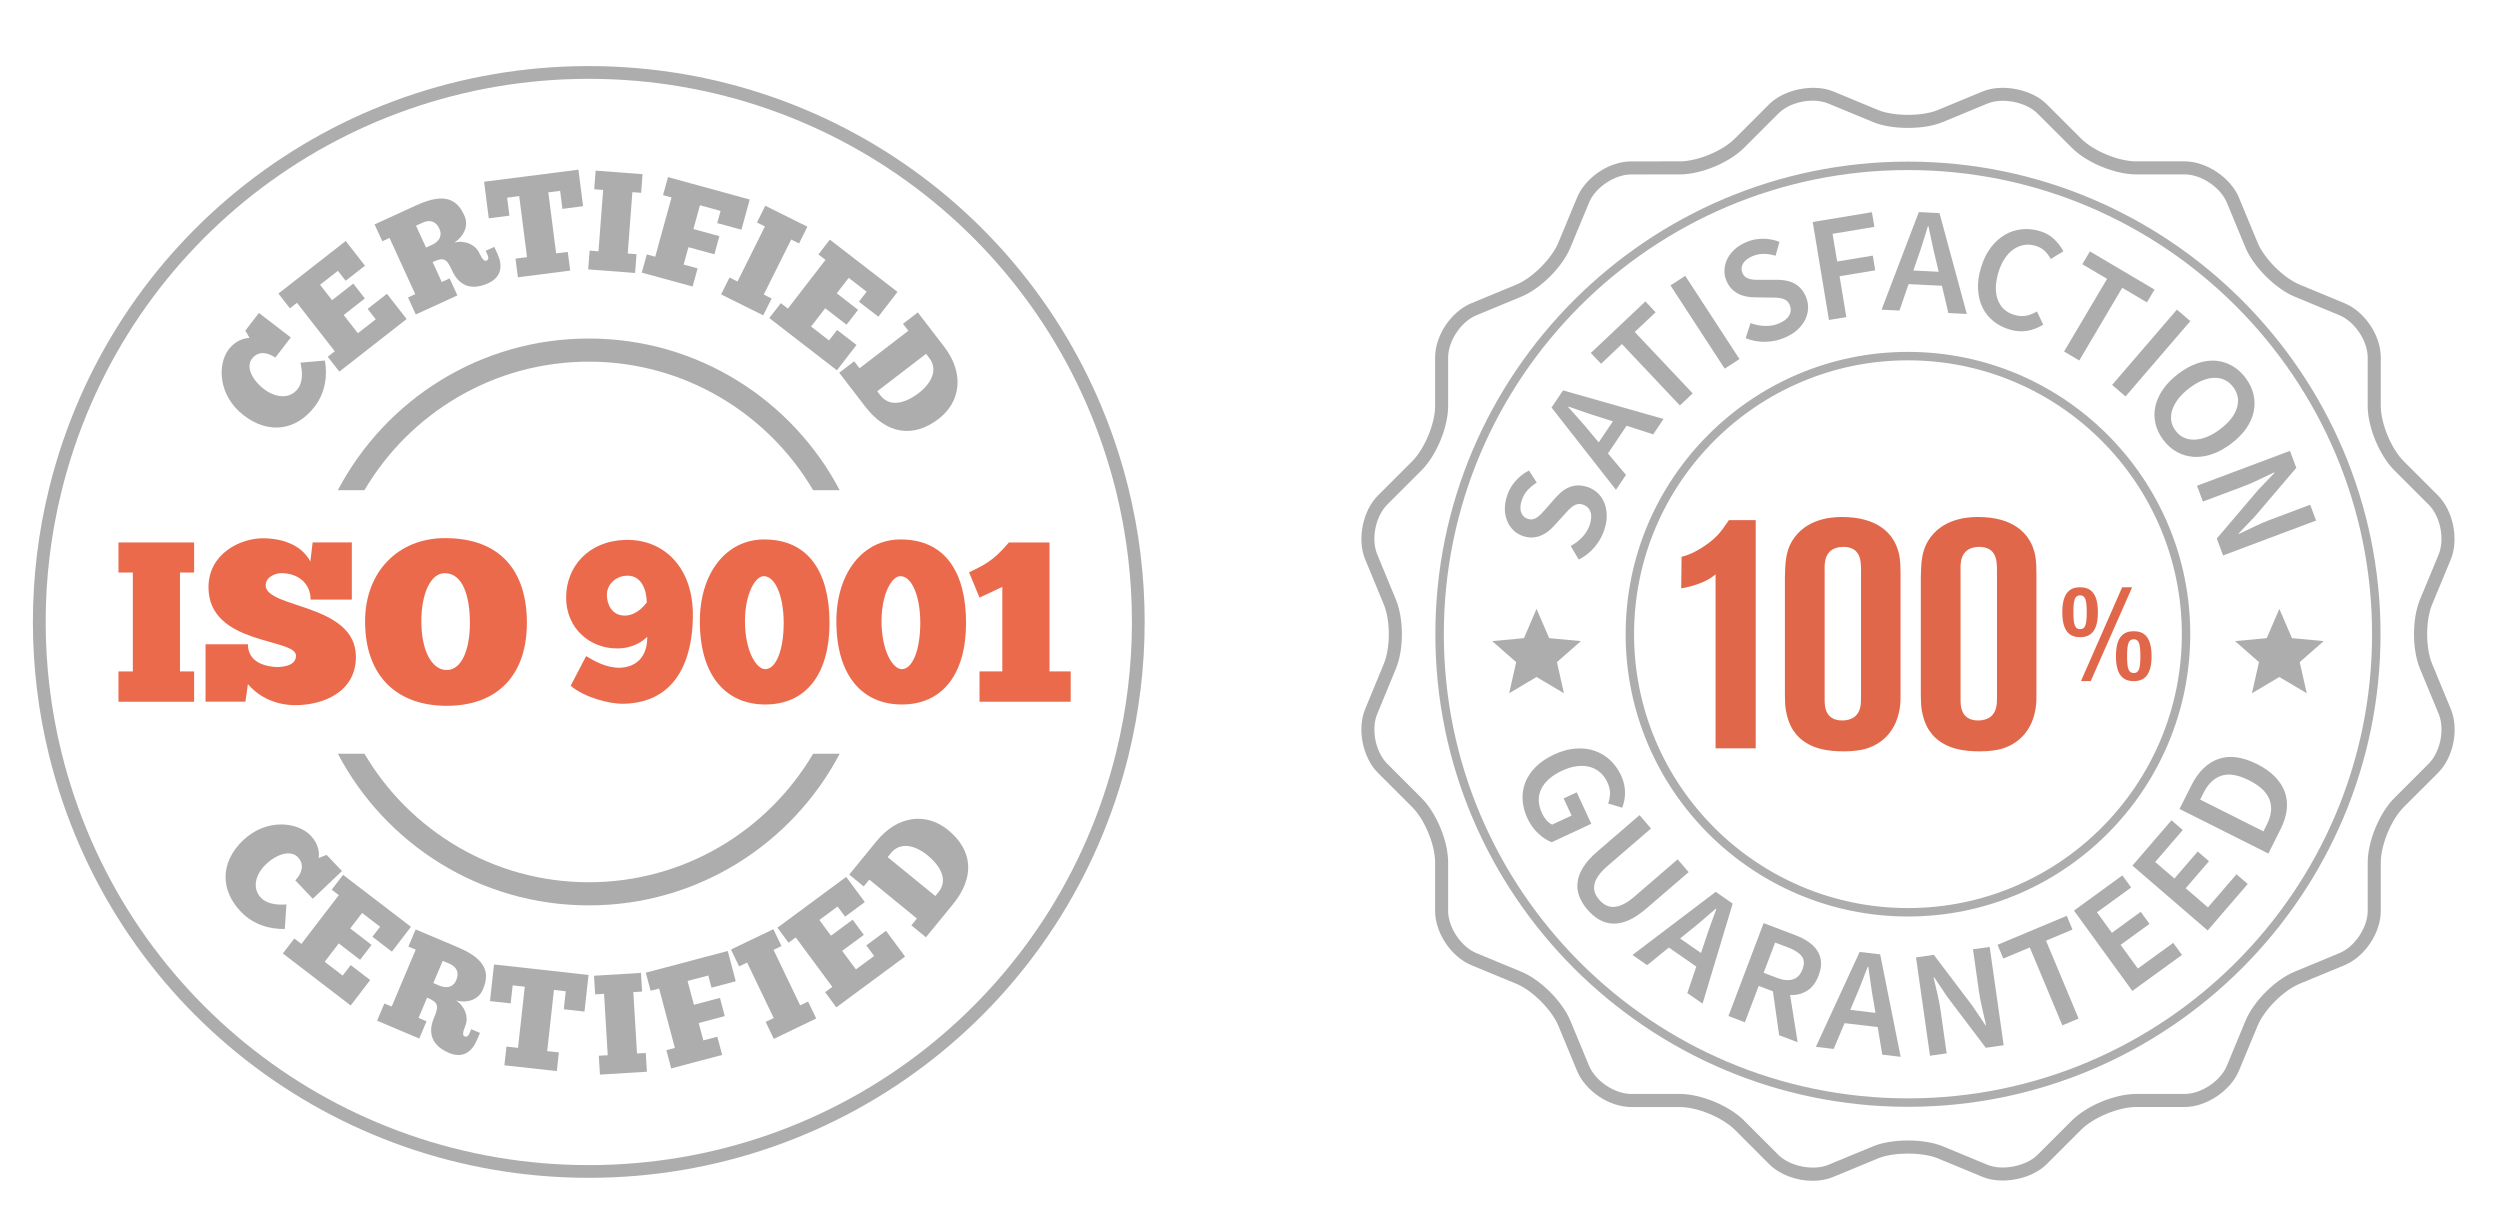 <?xml version="1.0" encoding="utf-8"?>
<!-- Generator: Adobe Illustrator 16.0.0, SVG Export Plug-In . SVG Version: 6.00 Build 0)  -->
<!DOCTYPE svg PUBLIC "-//W3C//DTD SVG 1.1//EN" "http://www.w3.org/Graphics/SVG/1.1/DTD/svg11.dtd">
<svg version="1.1" id="图层_1" xmlns="http://www.w3.org/2000/svg" xmlns:xlink="http://www.w3.org/1999/xlink" x="0px" y="0px"
	 width="98px" height="47.75px" viewBox="0 0 98 47.75" enable-background="new 0 0 98 47.75" xml:space="preserve">
<g>
	<path fill="#ADADAD" d="M9.554,16.282c0.981,0.756,2.058,0.596,2.776-0.337c0.444-0.577,0.506-1.258,0.406-1.812l-0.959,0.082
		c0.013,0.073,0.177,0.661-0.107,1.031c-0.321,0.418-0.887,0.341-1.322,0.006c-0.48-0.369-0.712-0.878-0.468-1.194
		c0.24-0.313,0.617-0.247,0.913-0.04l0.606-0.789l-1.25-0.962L9.617,12.96l0.168,0.291c-0.083-0.001-0.482,0.007-0.821,0.448
		C8.521,14.275,8.542,15.503,9.554,16.282z"/>
	<polygon fill="#ADADAD" points="11.64,11.87 13.123,13.77 12.847,13.985 13.302,14.567 15.941,12.506 15.168,11.517 14.412,12.108 
		14.729,12.516 14.029,13.062 13.472,12.349 14.303,11.699 13.849,11.117 13.017,11.767 12.546,11.163 13.246,10.616 13.55,11.006 
		14.307,10.414 13.552,9.447 10.913,11.508 11.364,12.086 	"/>
	<path fill="#ADADAD" d="M15.269,9.327l1.008,2.203l-0.283,0.13l0.305,0.667l1.631-0.747l-0.305-0.667l-0.308,0.142l-0.358-0.784
		c0.449-0.206,0.556-0.12,0.766,0.34c0.271,0.592,0.749,0.794,1.411,0.491c0.561-0.256,0.56-0.726,0.367-1.146l-0.127-0.278
		l-0.338,0.155L19.115,10c0.046,0.102,0.033,0.181-0.042,0.216c-0.092,0.042-0.179-0.072-0.279-0.288
		c-0.166-0.365-0.618-0.524-0.99-0.416c0.392-0.252,0.578-0.673,0.397-1.067c-0.264-0.576-0.704-0.937-1.876-0.4l-1.642,0.751
		l0.303,0.662L15.269,9.327z M16.561,8.731c0.293-0.135,0.528-0.06,0.665,0.239c0.122,0.268-0.005,0.497-0.298,0.631l-0.227,0.104
		l-0.394-0.858L16.561,8.731z"/>
	<polygon fill="#ADADAD" points="19.969,8.454 19.879,7.749 20.353,7.687 20.659,10.08 20.208,10.137 20.301,10.87 22.352,10.607 
		22.257,9.875 21.8,9.933 21.494,7.541 21.957,7.482 22.047,8.188 22.857,8.083 22.674,6.651 18.976,7.124 19.159,8.558 	"/>
	<polygon fill="#ADADAD" points="24.951,9.963 24.607,9.938 24.789,7.533 25.133,7.559 25.188,6.828 23.349,6.688 23.293,7.419 
		23.643,7.446 23.461,9.851 23.113,9.824 23.057,10.561 24.896,10.7 	"/>
	<polygon fill="#ADADAD" points="27.15,11.232 27.346,10.521 26.799,10.371 26.986,9.69 28.004,9.969 28.199,9.257 27.182,8.979 
		27.438,8.046 28.246,8.268 28.115,8.745 29.064,9.005 29.389,7.822 26.185,6.942 25.991,7.649 26.324,7.74 25.685,10.064 
		25.354,9.973 25.158,10.687 	"/>
	<polygon fill="#ADADAD" points="28.91,11.035 28.597,10.878 28.267,11.54 29.918,12.362 30.248,11.701 29.939,11.547 31.015,9.39 
		31.323,9.544 31.649,8.887 29.999,8.065 29.672,8.721 29.985,8.877 	"/>
	<polygon fill="#ADADAD" points="30.885,12.097 30.608,11.883 30.156,12.467 32.807,14.516 33.575,13.522 32.814,12.935 
		32.498,13.344 31.794,12.8 32.349,12.083 33.184,12.729 33.636,12.145 32.801,11.498 33.269,10.892 33.972,11.435 33.67,11.827 
		34.431,12.415 35.182,11.443 32.53,9.394 32.082,9.974 32.359,10.188 	"/>
	<path fill="#ADADAD" d="M33.694,14.435l-0.21-0.273l-0.586,0.45l1.019,1.326c0.833,1.084,1.876,1.25,2.881,0.479
		c0.842-0.647,1.032-1.759,0.213-2.826l-1.032-1.344l-0.582,0.446l0.21,0.273L33.694,14.435z M36.301,13.87l0.129,0.167
		c0.358,0.467,0.063,1.003-0.41,1.365c-0.551,0.423-1.136,0.564-1.503,0.104l-0.129-0.168L36.301,13.87z"/>
	<path fill="#ADADAD" d="M11.229,35.453c-0.075,0.004-0.681,0.073-1.003-0.264c-0.363-0.385-0.2-0.929,0.199-1.308
		c0.439-0.418,0.978-0.569,1.253-0.278c0.272,0.286,0.149,0.647-0.102,0.907l0.685,0.722l1.145-1.087l-0.601-0.633l-0.313,0.122
		c0.014-0.083,0.067-0.479-0.315-0.88c-0.501-0.527-1.719-0.696-2.646,0.184c-0.898,0.853-0.906,1.941-0.095,2.795
		c0.501,0.528,1.165,0.695,1.728,0.683L11.229,35.453z"/>
	<polygon fill="#ADADAD" points="15.362,37.306 16.109,36.331 13.449,34.294 13.003,34.876 13.281,35.089 11.815,37.001 
		11.537,36.791 11.087,37.376 13.747,39.415 14.511,38.417 13.748,37.832 13.433,38.243 12.728,37.702 13.279,36.982 14.116,37.625 
		14.565,37.039 13.728,36.396 14.194,35.788 14.9,36.329 14.599,36.72 	"/>
	<path fill="#ADADAD" d="M17.957,37.137l-1.664-0.703l-0.283,0.671l0.286,0.122l-0.942,2.23l-0.286-0.12l-0.286,0.674l1.653,0.699
		l0.286-0.676l-0.313-0.133l0.335-0.793c0.455,0.192,0.464,0.33,0.268,0.795c-0.252,0.6-0.079,1.088,0.59,1.372
		c0.568,0.239,0.914-0.079,1.094-0.503l0.119-0.283l-0.343-0.145L18.4,40.514c-0.043,0.103-0.11,0.147-0.187,0.113
		c-0.092-0.037-0.069-0.179,0.023-0.399c0.156-0.367-0.032-0.808-0.363-1.01c0.451,0.119,0.887-0.03,1.056-0.428
		C19.175,38.207,19.144,37.638,17.957,37.137z M17.883,38.427c-0.115,0.27-0.369,0.332-0.667,0.207l-0.229-0.098l0.367-0.87
		l0.255,0.107C17.906,37.9,18.01,38.124,17.883,38.427z"/>
	<polygon fill="#ADADAD" points="19.207,39.243 20.018,39.333 20.097,38.626 20.571,38.679 20.307,41.076 19.854,41.025 
		19.772,41.76 21.827,41.986 21.908,41.253 21.45,41.203 21.715,38.806 22.178,38.857 22.1,39.563 22.912,39.654 23.07,38.218 
		19.366,37.807 	"/>
	<polygon fill="#ADADAD" points="24.971,41.296 24.826,38.891 25.17,38.87 25.126,38.137 23.286,38.249 23.33,38.979 23.679,38.958 
		23.823,41.364 23.473,41.385 23.518,42.124 25.358,42.012 25.315,41.276 	"/>
	<polygon fill="#ADADAD" points="27.891,38.717 28.841,38.465 28.527,37.278 25.316,38.129 25.504,38.838 25.837,38.75 
		26.455,41.08 26.121,41.168 26.311,41.882 28.309,41.353 28.119,40.639 27.571,40.784 27.39,40.102 28.41,39.831 28.222,39.117 
		27.201,39.388 26.953,38.454 27.764,38.239 	"/>
	<polygon fill="#ADADAD" points="31.366,39.409 30.323,37.235 30.634,37.085 30.316,36.424 28.654,37.221 28.972,37.882 
		29.287,37.732 30.33,39.906 30.014,40.057 30.333,40.724 31.996,39.925 31.677,39.26 	"/>
	<polygon fill="#ADADAD" points="33.959,37.059 34.266,37.474 33.551,38.001 33.013,37.274 33.862,36.647 33.423,36.051 
		32.574,36.679 32.119,36.063 32.833,35.536 33.126,35.933 33.901,35.362 33.17,34.374 30.476,36.365 30.912,36.954 31.193,36.747 
		32.626,38.685 32.345,38.894 32.784,39.488 35.479,37.497 34.731,36.487 	"/>
	<path fill="#ADADAD" d="M37.161,32.533c-0.821-0.671-1.948-0.602-2.798,0.438l-1.072,1.312l0.567,0.465l0.219-0.268l1.866,1.526
		l-0.218,0.268l0.572,0.467l1.059-1.294C38.22,34.388,38.142,33.335,37.161,32.533z M36.797,34.962l-0.134,0.162l-1.867-1.525
		l0.134-0.164c0.372-0.454,0.962-0.288,1.421,0.087C36.89,33.962,37.161,34.5,36.797,34.962z"/>
	<path fill="#ADADAD" d="M23.081,13.27c-4.272,0-7.978,2.412-9.837,5.946h1.042c1.776-3.013,5.053-5.039,8.795-5.039
		c3.741,0,7.019,2.026,8.794,5.039h1.042C31.057,15.682,27.352,13.27,23.081,13.27z"/>
	<path fill="#ADADAD" d="M32.917,29.546h-1.042c-1.776,3.013-5.053,5.038-8.794,5.038c-3.742,0-7.019-2.025-8.795-5.038h-1.042
		c1.859,3.534,5.565,5.945,9.837,5.945C27.352,35.492,31.057,33.081,32.917,29.546z"/>
	<path fill="#ADADAD" d="M23.081,46.171c-10.058,0-18.758-6.812-21.159-16.565c-0.42-1.706-0.633-3.463-0.633-5.225
		c0-1.763,0.213-3.521,0.633-5.225C4.322,9.402,13.022,2.59,23.081,2.59c10.057,0,18.758,6.813,21.158,16.566
		c0.419,1.705,0.632,3.463,0.632,5.225c0,1.761-0.213,3.519-0.632,5.225C41.838,39.359,33.137,46.171,23.081,46.171z M23.081,3.09
		c-9.827,0-18.329,6.656-20.673,16.186c-0.41,1.665-0.618,3.383-0.618,5.106c0,1.721,0.208,3.439,0.618,5.105
		c2.345,9.529,10.847,16.185,20.673,16.185c9.826,0,18.327-6.655,20.673-16.185c0.41-1.667,0.618-3.385,0.618-5.105
		c0-1.722-0.208-3.44-0.618-5.106C41.408,9.746,32.907,3.09,23.081,3.09z"/>
</g>
<polygon fill="#EC6A4C" points="4.644,22.443 5.207,22.443 5.207,26.32 4.644,26.32 4.644,27.508 7.61,27.508 7.61,26.32 
	7.055,26.32 7.055,22.443 7.61,22.443 7.61,21.264 4.644,21.264 "/>
<path fill="#EC6A4C" d="M9.718,26.819c0.339,0.403,0.964,0.823,1.867,0.823c1.063,0,2.367-0.501,2.367-1.894
	c0-2.1-3.537-1.886-3.537-2.806c0-0.313,0.357-0.474,0.616-0.474c0.625,0,1.144,0.375,1.144,1.036h1.617v-2.242h-1.537l-0.089,0.75
	c-0.358-0.669-1.117-0.911-1.867-0.911c-0.876,0-2.126,0.599-2.126,1.92c0,2.278,3.43,1.984,3.43,2.68
	c0,0.375-0.447,0.447-0.759,0.447c-0.375-0.019-1.125-0.143-1.125-0.894H8.057v2.252H9.62L9.718,26.819z"/>
<path fill="#EC6A4C" d="M14.311,24.354c0,2.232,1.331,3.314,3.198,3.314c2.019,0,3.145-1.232,3.145-3.251
	c0-2.01-1.019-3.323-3.208-3.323C15.597,21.094,14.311,22.425,14.311,24.354z M18.42,24.417c0,1.107-0.349,1.848-0.911,1.848
	c-0.572,0-0.992-0.741-0.992-1.911c0-1.108,0.375-1.894,0.92-1.885C18.125,22.469,18.42,23.336,18.42,24.417z"/>
<path fill="#EC6A4C" d="M24.281,26.176c-0.544,0-1-0.277-1.305-0.456l-0.607,1.162c0.527,0.447,1.51,0.724,2.108,0.705
	c2.35-0.071,2.716-2.269,2.681-3.626c-0.054-1.787-1.188-2.841-2.653-2.797c-1.457,0.045-2.313,1.063-2.313,2.261
	c0,1.214,0.947,2.037,2.09,1.992c0.474-0.017,0.857-0.224,1.09-0.456C25.379,25.749,24.942,26.159,24.281,26.176z M24.512,24.131
	c-0.535,0.008-0.714-0.447-0.723-0.795c-0.009-0.429,0.357-0.769,0.813-0.769c0.572,0,0.751,0.608,0.751,1.054
	C25.209,23.8,24.933,24.113,24.512,24.131z"/>
<path fill="#EC6A4C" d="M29.954,21.146c-1.483,0-2.52,1.314-2.52,3.208c0,2.197,1.072,3.262,2.564,3.262
	c1.618,0,2.519-1.215,2.519-3.199C32.517,22.443,31.704,21.146,29.954,21.146z M29.998,26.231c-0.357,0-0.795-0.726-0.795-1.877
	c0-1.09,0.411-1.777,0.741-1.768c0.438,0,0.777,0.768,0.777,1.831C30.722,25.505,30.409,26.231,29.998,26.231z"/>
<path fill="#EC6A4C" d="M35.305,21.146c-1.482,0-2.519,1.314-2.519,3.208c0,2.197,1.072,3.262,2.564,3.262
	c1.616,0,2.519-1.215,2.519-3.199C37.869,22.443,37.056,21.146,35.305,21.146z M35.351,26.231c-0.358,0-0.795-0.726-0.795-1.877
	c0-1.09,0.411-1.777,0.742-1.768c0.438,0,0.777,0.768,0.777,1.831C36.074,25.505,35.761,26.231,35.351,26.231z"/>
<path fill="#EC6A4C" d="M41.14,21.264h-1.591c-0.652,0.777-1.054,0.92-1.563,1.17l0.411,0.992l0.894-0.42v3.314h-0.894v1.188h3.574
	V26.32H41.14V21.264z"/>
<g>
	<path fill="#ADADAD" d="M71.052,46.288c-0.646,0-1.297-0.25-1.699-0.651l-1.347-1.348c-0.483-0.484-1.47-0.893-2.155-0.893h-1.905
		c-0.864-0.001-1.799-0.626-2.128-1.423l-0.729-1.76c-0.263-0.632-1.018-1.387-1.649-1.649l-1.762-0.729
		c-0.798-0.332-1.422-1.267-1.422-2.129v-1.905c0-0.685-0.408-1.672-0.892-2.156l-1.348-1.348c-0.603-0.601-0.826-1.728-0.498-2.511
		l0.726-1.759c0.263-0.633,0.263-1.701,0.001-2.333l-0.728-1.761c-0.326-0.782-0.104-1.909,0.499-2.51l1.348-1.349
		c0.482-0.485,0.892-1.471,0.892-2.154v-1.906c0-0.863,0.625-1.798,1.422-2.128l1.762-0.729c0.632-0.262,1.387-1.017,1.649-1.649
		l0.73-1.761c0.329-0.796,1.263-1.421,2.127-1.421l1.905-0.001c0.687,0,1.673-0.409,2.155-0.893l1.347-1.348
		c0.585-0.583,1.745-0.817,2.512-0.499l1.762,0.729c0.603,0.25,1.729,0.251,2.331,0l1.761-0.729c0.77-0.318,1.929-0.084,2.511,0.499
		l1.348,1.348c0.484,0.484,1.472,0.893,2.156,0.893h1.905c0.85,0,1.804,0.638,2.128,1.422l0.729,1.761
		c0.262,0.631,1.018,1.386,1.649,1.648l1.76,0.73c0.797,0.33,1.422,1.265,1.422,2.127v1.906c0.002,0.685,0.411,1.672,0.893,2.155
		l1.349,1.349c0.6,0.599,0.824,1.725,0.501,2.51l-0.731,1.761c-0.26,0.632-0.26,1.7,0.001,2.333l0.729,1.76
		c0.329,0.799,0.109,1.902-0.5,2.511l-1.349,1.347c-0.481,0.482-0.891,1.47-0.893,2.156v1.905c0,0.862-0.624,1.798-1.422,2.129
		l-1.76,0.729c-0.633,0.262-1.388,1.017-1.648,1.649l-0.731,1.76c-0.323,0.783-1.276,1.421-2.127,1.422h-1.905
		c-0.687,0-1.673,0.409-2.156,0.893l-1.348,1.348c-0.584,0.584-1.747,0.815-2.511,0.499l-1.761-0.729
		c-0.602-0.248-1.729-0.247-2.331,0l-1.762,0.729C71.624,46.235,71.344,46.288,71.052,46.288z M71.053,3.946
		c-0.517,0-1.028,0.192-1.338,0.501l-1.347,1.347c-0.582,0.584-1.688,1.043-2.518,1.043l-1.905,0.001
		c-0.649,0-1.407,0.506-1.654,1.104L61.56,9.704c-0.316,0.764-1.162,1.609-1.925,1.926l-1.762,0.729
		c-0.601,0.249-1.106,1.006-1.106,1.655v1.906c0,0.825-0.458,1.93-1.042,2.516l-1.348,1.348c-0.46,0.46-0.637,1.354-0.388,1.953
		l0.728,1.762c0.317,0.763,0.317,1.959-0.001,2.723l-0.726,1.76c-0.251,0.6-0.073,1.494,0.387,1.953l1.348,1.348
		c0.584,0.584,1.042,1.69,1.042,2.518v1.905c0,0.648,0.507,1.408,1.106,1.656l1.762,0.729c0.764,0.317,1.609,1.164,1.926,1.926
		l0.729,1.76c0.248,0.599,1.006,1.105,1.655,1.106h1.905c0.828,0,1.934,0.458,2.518,1.043l1.347,1.348
		c0.443,0.444,1.369,0.632,1.953,0.388l1.763-0.729c0.733-0.301,1.988-0.302,2.723,0l1.761,0.729
		c0.58,0.239,1.513,0.051,1.952-0.388l1.349-1.348c0.584-0.585,1.689-1.043,2.518-1.043h1.905c0.649-0.001,1.407-0.507,1.654-1.106
		l0.73-1.761c0.315-0.763,1.162-1.61,1.926-1.926l1.76-0.729c0.6-0.249,1.106-1.008,1.106-1.656v-1.905
		c0.002-0.829,0.46-1.935,1.043-2.518l1.348-1.348c0.459-0.458,0.637-1.352,0.389-1.953l-0.729-1.76
		c-0.316-0.764-0.316-1.96-0.001-2.723l0.73-1.761c0.247-0.601,0.069-1.495-0.39-1.953l-1.348-1.348
		c-0.583-0.583-1.041-1.688-1.043-2.517v-1.906c0-0.648-0.506-1.406-1.106-1.655l-1.76-0.73c-0.751-0.311-1.615-1.175-1.926-1.925
		l-0.729-1.761c-0.248-0.6-1.006-1.106-1.655-1.106h-1.905c-0.827,0-1.933-0.458-2.518-1.043l-1.349-1.348
		c-0.443-0.443-1.365-0.629-1.952-0.388l-1.761,0.729c-0.732,0.304-1.991,0.304-2.723,0l-1.763-0.729
		C71.49,3.985,71.277,3.946,71.053,3.946z"/>
</g>
<g>
	<path fill="#ADADAD" d="M74.792,43.387c-10.217,0-18.526-8.311-18.526-18.526c0-10.214,8.31-18.526,18.526-18.526
		c10.215,0,18.525,8.312,18.525,18.526C93.317,35.076,85.007,43.387,74.792,43.387z M74.792,6.666
		c-10.034,0-18.194,8.162-18.194,18.195s8.16,18.195,18.194,18.195c10.033,0,18.193-8.163,18.193-18.195S84.825,6.666,74.792,6.666z
		"/>
</g>
<g>
	<path fill="#ADADAD" d="M74.792,35.927c-6.104,0-11.067-4.965-11.067-11.067c0-6.103,4.964-11.066,11.067-11.066
		c6.102,0,11.066,4.964,11.066,11.066C85.858,30.962,80.894,35.927,74.792,35.927z M74.792,14.125
		c-5.921,0-10.737,4.816-10.737,10.735c0,5.92,4.816,10.736,10.737,10.736c5.919,0,10.736-4.816,10.736-10.736
		C85.528,18.941,80.711,14.125,74.792,14.125z"/>
</g>
<g>
	<g>
		<path fill="#ADADAD" d="M61.572,21.403c0.168-0.09,0.319-0.206,0.454-0.349c0.133-0.142,0.229-0.298,0.287-0.467
			c0.072-0.211,0.082-0.385,0.034-0.524c-0.051-0.138-0.146-0.231-0.287-0.28c-0.076-0.025-0.146-0.034-0.207-0.023
			c-0.063,0.01-0.123,0.034-0.179,0.072c-0.057,0.038-0.112,0.085-0.172,0.143c-0.058,0.057-0.116,0.122-0.18,0.194l-0.392,0.432
			c-0.069,0.078-0.146,0.151-0.231,0.22c-0.087,0.069-0.182,0.126-0.286,0.17c-0.102,0.044-0.215,0.07-0.334,0.079
			c-0.119,0.006-0.246-0.012-0.383-0.058c-0.146-0.051-0.271-0.128-0.378-0.232c-0.102-0.105-0.185-0.228-0.24-0.37
			c-0.058-0.14-0.087-0.297-0.088-0.465c-0.001-0.171,0.03-0.346,0.092-0.526c0.072-0.215,0.186-0.408,0.338-0.577
			c0.151-0.17,0.324-0.303,0.516-0.397l0.304,0.474c-0.139,0.087-0.258,0.186-0.357,0.294c-0.102,0.108-0.177,0.241-0.229,0.4
			c-0.062,0.176-0.07,0.33-0.029,0.461c0.042,0.131,0.13,0.22,0.265,0.266c0.072,0.024,0.139,0.029,0.2,0.014
			c0.061-0.014,0.121-0.042,0.18-0.083c0.058-0.042,0.114-0.093,0.17-0.153c0.057-0.061,0.113-0.124,0.169-0.188l0.378-0.43
			c0.082-0.094,0.169-0.176,0.261-0.246c0.09-0.07,0.187-0.124,0.287-0.163c0.102-0.039,0.209-0.06,0.326-0.063
			c0.117-0.001,0.241,0.021,0.378,0.065c0.15,0.051,0.281,0.13,0.392,0.234c0.11,0.105,0.196,0.231,0.258,0.38
			c0.06,0.149,0.092,0.315,0.095,0.498c0.003,0.184-0.031,0.379-0.102,0.585c-0.086,0.248-0.213,0.472-0.386,0.67
			c-0.173,0.2-0.376,0.357-0.608,0.476L61.572,21.403z"/>
		<path fill="#ADADAD" d="M63.762,16.69l-0.73,1.087l0.707,0.839L63.345,19.2l-2.525-3.224l0.451-0.672l3.939,1.119l-0.404,0.603
			L63.762,16.69z M63.226,16.516l-0.473-0.151c-0.207-0.063-0.416-0.131-0.63-0.205c-0.214-0.074-0.425-0.147-0.634-0.221
			l-0.013,0.02c0.149,0.168,0.301,0.334,0.449,0.502c0.148,0.166,0.291,0.333,0.426,0.501l0.319,0.379L63.226,16.516z"/>
		<polygon fill="#ADADAD" points="63.579,13.487 62.762,14.26 62.36,13.836 64.499,11.816 64.9,12.241 64.081,13.013 66.354,15.42 
			65.851,15.894 		"/>
		
			<rect x="66.494" y="10.663" transform="matrix(-0.838 0.546 -0.546 -0.838 129.731 -13.295)" fill="#ADADAD" width="0.69" height="3.894"/>
		<path fill="#ADADAD" d="M68.621,12.667c0.18,0.066,0.366,0.103,0.563,0.11c0.196,0.006,0.376-0.025,0.541-0.094
			c0.206-0.086,0.344-0.194,0.414-0.322c0.07-0.128,0.078-0.262,0.02-0.402c-0.03-0.073-0.07-0.129-0.12-0.169
			c-0.049-0.041-0.104-0.068-0.171-0.086c-0.064-0.018-0.14-0.028-0.221-0.033c-0.082-0.005-0.169-0.008-0.263-0.006l-0.585-0.009
			c-0.104,0.001-0.209-0.009-0.318-0.028c-0.108-0.019-0.215-0.051-0.316-0.1c-0.101-0.048-0.194-0.114-0.279-0.199
			c-0.086-0.084-0.155-0.192-0.211-0.325c-0.062-0.143-0.085-0.287-0.075-0.436c0.008-0.148,0.047-0.289,0.115-0.427
			c0.068-0.135,0.165-0.259,0.291-0.373c0.127-0.113,0.28-0.207,0.454-0.28c0.209-0.087,0.428-0.13,0.656-0.129
			c0.229,0.001,0.441,0.043,0.64,0.124l-0.154,0.542c-0.157-0.047-0.309-0.071-0.456-0.073c-0.147-0.003-0.299,0.027-0.454,0.092
			c-0.171,0.072-0.292,0.167-0.362,0.284c-0.073,0.119-0.08,0.244-0.024,0.376c0.029,0.069,0.069,0.122,0.12,0.159
			c0.051,0.035,0.113,0.062,0.182,0.079c0.068,0.016,0.146,0.025,0.228,0.027c0.083,0.001,0.167,0.002,0.253,0h0.572
			c0.124,0,0.244,0.01,0.356,0.031c0.113,0.022,0.218,0.058,0.314,0.108c0.095,0.05,0.183,0.118,0.262,0.204
			c0.079,0.086,0.146,0.193,0.2,0.326c0.061,0.147,0.09,0.296,0.084,0.448c-0.006,0.153-0.044,0.301-0.113,0.445
			c-0.072,0.145-0.175,0.278-0.311,0.401c-0.136,0.123-0.305,0.227-0.506,0.311c-0.241,0.102-0.494,0.153-0.757,0.156
			c-0.264,0.002-0.518-0.043-0.761-0.141L68.621,12.667z"/>
		<polygon fill="#ADADAD" points="71.059,8.702 73.379,8.318 73.477,8.893 71.836,9.165 72.017,10.251 73.414,10.02 73.51,10.596 
			72.111,10.828 72.376,12.431 71.695,12.543 		"/>
		<path fill="#ADADAD" d="M76.124,11.202l-1.308-0.065l-0.357,1.037l-0.702-0.034l1.461-3.827l0.81,0.041l1.071,3.953l-0.724-0.036
			L76.124,11.202z M75.996,10.653l-0.113-0.482c-0.053-0.209-0.103-0.424-0.148-0.645c-0.047-0.221-0.094-0.44-0.139-0.657
			l-0.022-0.001c-0.066,0.216-0.132,0.43-0.199,0.643c-0.067,0.214-0.136,0.422-0.21,0.625l-0.161,0.468L75.996,10.653z"/>
		<path fill="#ADADAD" d="M77.657,10.483c0.092-0.304,0.219-0.563,0.382-0.779c0.162-0.213,0.347-0.38,0.552-0.501
			c0.207-0.12,0.428-0.191,0.663-0.215s0.474,0,0.711,0.072c0.229,0.068,0.418,0.178,0.57,0.328
			c0.152,0.149,0.269,0.305,0.349,0.465l-0.496,0.299c-0.066-0.125-0.146-0.229-0.236-0.317c-0.092-0.089-0.209-0.154-0.354-0.198
			c-0.156-0.046-0.308-0.059-0.451-0.034c-0.149,0.025-0.286,0.08-0.412,0.167c-0.131,0.089-0.244,0.208-0.346,0.36
			c-0.103,0.151-0.186,0.332-0.248,0.539c-0.13,0.427-0.138,0.788-0.027,1.084c0.111,0.296,0.325,0.494,0.642,0.589
			c0.167,0.05,0.322,0.062,0.464,0.035c0.145-0.026,0.284-0.083,0.428-0.169l0.247,0.518c-0.205,0.128-0.418,0.21-0.639,0.244
			c-0.223,0.035-0.452,0.017-0.687-0.055c-0.24-0.073-0.449-0.182-0.63-0.327c-0.179-0.146-0.321-0.323-0.424-0.532
			s-0.161-0.447-0.175-0.713C77.523,11.077,77.563,10.79,77.657,10.483z"/>
		<polygon fill="#ADADAD" points="82.598,10.93 81.626,10.358 81.924,9.855 84.457,11.351 84.16,11.854 83.191,11.281 
			81.508,14.131 80.911,13.78 		"/>
		
			<rect x="83.988" y="11.867" transform="matrix(-0.758 -0.652 0.652 -0.758 139.246 79.296)" fill="#ADADAD" width="0.693" height="3.895"/>
		<path fill="#ADADAD" d="M84.805,17.25c-0.152-0.203-0.257-0.416-0.31-0.64c-0.053-0.224-0.055-0.448-0.006-0.676
			c0.049-0.227,0.148-0.449,0.298-0.667c0.147-0.217,0.348-0.422,0.601-0.615c0.251-0.189,0.499-0.326,0.747-0.41
			c0.248-0.085,0.486-0.118,0.713-0.102c0.227,0.017,0.44,0.082,0.642,0.194c0.198,0.112,0.376,0.269,0.53,0.471
			c0.153,0.203,0.258,0.415,0.313,0.638c0.055,0.223,0.059,0.446,0.017,0.671c-0.044,0.226-0.139,0.446-0.285,0.662
			c-0.147,0.218-0.346,0.421-0.596,0.61c-0.253,0.192-0.504,0.331-0.752,0.416c-0.251,0.086-0.492,0.12-0.726,0.106
			c-0.233-0.015-0.45-0.078-0.652-0.189C85.136,17.609,84.959,17.453,84.805,17.25z M85.285,16.887
			c0.092,0.124,0.205,0.213,0.333,0.271c0.128,0.056,0.268,0.082,0.42,0.076c0.153-0.006,0.313-0.044,0.482-0.112
			c0.169-0.07,0.342-0.169,0.516-0.303c0.349-0.264,0.565-0.543,0.653-0.836c0.088-0.294,0.038-0.564-0.148-0.811
			c-0.188-0.247-0.435-0.367-0.741-0.361c-0.307,0.008-0.633,0.143-0.982,0.406c-0.173,0.133-0.315,0.271-0.429,0.416
			c-0.11,0.145-0.189,0.29-0.236,0.435c-0.047,0.145-0.061,0.288-0.04,0.426C85.134,16.632,85.19,16.763,85.285,16.887z"/>
		<path fill="#ADADAD" d="M89.766,17.674l0.249,0.664l-1.624,1.907l-0.635,0.665l0.008,0.022c0.186-0.086,0.382-0.181,0.591-0.283
			c0.209-0.102,0.417-0.191,0.621-0.268l1.583-0.595l0.232,0.619l-3.646,1.369l-0.247-0.663l1.624-1.908l0.635-0.664l-0.01-0.022
			c-0.186,0.087-0.382,0.181-0.587,0.281c-0.204,0.099-0.408,0.188-0.613,0.265l-1.593,0.598l-0.232-0.619L89.766,17.674z"/>
	</g>
	<g>
		<path fill="#ADADAD" d="M60.925,29.574c0.288-0.134,0.564-0.209,0.835-0.23c0.269-0.021,0.517,0.009,0.745,0.086
			c0.229,0.078,0.434,0.2,0.61,0.366c0.179,0.166,0.323,0.369,0.434,0.606c0.057,0.122,0.097,0.242,0.12,0.358
			c0.022,0.116,0.034,0.227,0.032,0.333c0,0.105-0.012,0.206-0.032,0.303c-0.021,0.097-0.048,0.187-0.078,0.267l-0.551-0.165
			c0.045-0.13,0.069-0.26,0.074-0.392s-0.031-0.28-0.108-0.445c-0.073-0.159-0.171-0.289-0.289-0.388
			c-0.119-0.102-0.255-0.172-0.407-0.213c-0.152-0.04-0.319-0.048-0.5-0.024c-0.184,0.021-0.372,0.08-0.571,0.172
			c-0.402,0.187-0.677,0.426-0.819,0.714c-0.145,0.288-0.135,0.61,0.031,0.966c0.047,0.101,0.105,0.19,0.173,0.268
			c0.071,0.077,0.144,0.132,0.221,0.168l0.761-0.355l-0.312-0.67l0.515-0.238l0.57,1.231l-1.555,0.724
			c-0.176-0.068-0.35-0.182-0.522-0.342c-0.173-0.159-0.318-0.362-0.433-0.607c-0.107-0.234-0.169-0.471-0.183-0.709
			c-0.015-0.239,0.021-0.466,0.106-0.687c0.087-0.219,0.223-0.423,0.411-0.612C60.393,29.871,60.633,29.71,60.925,29.574z"/>
		<path fill="#ADADAD" d="M64.269,31.954l0.45,0.523l-1.694,1.46c-0.16,0.138-0.282,0.268-0.367,0.391
			c-0.087,0.124-0.139,0.241-0.159,0.35c-0.02,0.109-0.014,0.212,0.019,0.309c0.035,0.097,0.09,0.191,0.169,0.281
			c0.077,0.09,0.163,0.16,0.255,0.211c0.093,0.05,0.197,0.076,0.309,0.071c0.114-0.002,0.238-0.036,0.374-0.1
			c0.136-0.065,0.283-0.166,0.442-0.302l1.696-1.462l0.432,0.501l-1.656,1.425c-0.243,0.21-0.473,0.363-0.686,0.458
			c-0.215,0.095-0.417,0.141-0.61,0.135c-0.193-0.004-0.371-0.053-0.54-0.148c-0.167-0.093-0.326-0.227-0.473-0.397
			c-0.148-0.172-0.255-0.348-0.323-0.527c-0.068-0.18-0.091-0.366-0.065-0.556c0.022-0.192,0.097-0.386,0.222-0.586
			c0.124-0.199,0.308-0.402,0.552-0.613L64.269,31.954z"/>
		<path fill="#ADADAD" d="M66.495,37.891l-1.076-0.748l-0.85,0.692l-0.577-0.4l3.264-2.475l0.665,0.462l-1.18,3.921l-0.598-0.414
			L66.495,37.891z M66.678,37.357l0.16-0.469c0.063-0.205,0.137-0.414,0.213-0.627c0.078-0.212,0.155-0.421,0.231-0.63l-0.02-0.013
			c-0.171,0.147-0.341,0.294-0.509,0.439c-0.169,0.146-0.338,0.286-0.509,0.419l-0.384,0.313L66.678,37.357z"/>
		<path fill="#ADADAD" d="M69.743,40.581l-0.245-1.723l-0.557-0.211l-0.54,1.426l-0.646-0.245l1.379-3.641l1.23,0.465
			c0.189,0.071,0.359,0.157,0.508,0.256c0.149,0.099,0.27,0.212,0.355,0.342c0.087,0.127,0.139,0.273,0.155,0.437
			c0.018,0.164-0.015,0.348-0.092,0.551c-0.104,0.278-0.255,0.479-0.451,0.6c-0.198,0.121-0.418,0.177-0.666,0.169l0.294,1.848
			L69.743,40.581z M69.134,38.134l0.519,0.197c0.249,0.094,0.458,0.114,0.631,0.061c0.171-0.054,0.295-0.186,0.374-0.394
			c0.08-0.212,0.07-0.383-0.03-0.515c-0.103-0.131-0.277-0.244-0.526-0.338l-0.516-0.196L69.134,38.134z"/>
		<path fill="#ADADAD" d="M73.606,40.261l-1.3-0.153l-0.425,1.011l-0.698-0.083l1.715-3.72l0.805,0.096l0.803,4.015l-0.721-0.084
			L73.606,40.261z M73.518,39.704l-0.082-0.489c-0.038-0.212-0.074-0.43-0.104-0.654c-0.033-0.224-0.063-0.445-0.095-0.664
			l-0.022-0.003c-0.08,0.209-0.159,0.419-0.242,0.627c-0.079,0.209-0.163,0.412-0.251,0.609l-0.191,0.457L73.518,39.704z"/>
		<path fill="#ADADAD" d="M75.107,37.53l0.7-0.1l1.511,1.998l0.514,0.764l0.022-0.004c-0.045-0.197-0.094-0.411-0.147-0.637
			c-0.055-0.228-0.097-0.449-0.129-0.665l-0.237-1.675l0.654-0.092l0.549,3.854l-0.701,0.1l-1.512-1.999l-0.512-0.763l-0.023,0.003
			c0.044,0.203,0.093,0.414,0.147,0.635c0.054,0.221,0.096,0.44,0.127,0.656l0.239,1.687l-0.653,0.093L75.107,37.53z"/>
		<polygon fill="#ADADAD" points="79.567,37.141 78.528,37.575 78.303,37.036 81.017,35.9 81.241,36.439 80.204,36.874 
			81.481,39.927 80.844,40.194 		"/>
		<polygon fill="#ADADAD" points="81.3,35.695 83.196,34.316 83.541,34.789 82.201,35.762 82.785,36.566 83.917,35.743 
			84.26,36.216 83.127,37.038 83.804,37.967 85.19,36.96 85.534,37.432 83.587,38.845 		"/>
		<polygon fill="#ADADAD" points="83.591,33.932 85.123,32.154 85.564,32.536 84.484,33.79 85.237,34.438 86.151,33.379 
			86.593,33.759 85.679,34.819 86.551,35.57 87.67,34.271 88.111,34.652 86.541,36.474 		"/>
		<path fill="#ADADAD" d="M85.437,31.711l0.469-0.931c0.268-0.532,0.619-0.875,1.056-1.029c0.438-0.153,0.942-0.086,1.519,0.203
			c0.286,0.145,0.521,0.31,0.703,0.498c0.181,0.186,0.309,0.389,0.384,0.605c0.076,0.217,0.099,0.447,0.071,0.69
			c-0.029,0.24-0.107,0.49-0.238,0.75l-0.481,0.962L85.437,31.711z M88.862,32.319c0.179-0.354,0.213-0.678,0.105-0.971
			c-0.109-0.292-0.378-0.545-0.808-0.762c-0.425-0.213-0.783-0.274-1.075-0.18c-0.291,0.093-0.526,0.316-0.701,0.667l-0.137,0.271
			l2.48,1.246L88.862,32.319z"/>
	</g>
	<g>
		<polygon fill="#ADADAD" points="89.35,26.538 88.276,27.176 88.552,25.956 87.614,25.131 88.856,25.016 89.35,23.868 
			89.845,25.016 91.088,25.131 90.148,25.956 90.425,27.176 		"/>
	</g>
	<g>
		<polygon fill="#ADADAD" points="60.232,26.538 59.159,27.176 59.434,25.956 58.495,25.131 59.739,25.016 60.232,23.868 
			60.728,25.016 61.97,25.131 61.032,25.956 61.307,27.176 		"/>
	</g>
</g>
<g>
	<g>
		<path fill="#E0674A" d="M67.25,29.333v-6.821c-0.067,0.055-0.134,0.108-0.215,0.162c-0.175,0.108-0.579,0.296-1.131,0.391
			l0.014-1.238c0.068-0.027,0.175-0.041,0.323-0.107c0.147-0.054,0.698-0.336,1.075-0.727c0.162-0.175,0.229-0.269,0.458-0.604h1.05
			v8.945H67.25z"/>
		<path fill="#E0674A" d="M74.42,28.001c-0.081,0.336-0.364,1.089-1.304,1.359c-0.163,0.04-0.432,0.093-0.834,0.093
			c-0.634,0-1.292-0.093-1.775-0.563c-0.109-0.108-0.283-0.31-0.404-0.66c-0.08-0.255-0.135-0.457-0.135-0.982V22.62
			c0-0.121,0.013-0.241,0.013-0.375c0.028-0.458,0.094-0.821,0.377-1.197c0.593-0.781,1.602-0.781,1.856-0.781
			c1.358,0,1.938,0.619,2.152,1.197c0.094,0.256,0.135,0.484,0.135,1.022v4.803C74.501,27.558,74.488,27.746,74.42,28.001z
			 M72.953,22.446c0-0.028,0.014-0.391-0.054-0.592c-0.094-0.31-0.351-0.417-0.646-0.417c-0.808,0.014-0.727,0.753-0.727,0.941
			v5.031c0,0.188-0.027,0.833,0.687,0.833c0.229,0,0.376-0.066,0.457-0.121c0.282-0.202,0.282-0.524,0.282-0.821V22.446z"/>
		<path fill="#E0674A" d="M79.748,28.001c-0.081,0.336-0.363,1.089-1.305,1.359c-0.162,0.04-0.432,0.093-0.834,0.093
			c-0.632,0-1.29-0.093-1.775-0.563c-0.108-0.108-0.283-0.31-0.404-0.66c-0.081-0.255-0.134-0.457-0.134-0.982V22.62
			c0-0.121,0.013-0.241,0.013-0.375c0.027-0.458,0.094-0.821,0.377-1.197c0.593-0.781,1.602-0.781,1.856-0.781
			c1.357,0,1.937,0.619,2.151,1.197c0.095,0.256,0.135,0.484,0.135,1.022v4.803C79.828,27.558,79.814,27.746,79.748,28.001z
			 M78.281,22.446c0-0.028,0.015-0.391-0.054-0.592c-0.093-0.31-0.35-0.417-0.646-0.417c-0.807,0.014-0.727,0.753-0.727,0.941v5.031
			c0,0.188-0.026,0.833,0.687,0.833c0.229,0,0.376-0.066,0.458-0.121c0.283-0.202,0.283-0.524,0.283-0.821v-4.855H78.281z"/>
	</g>
	<g>
		<path fill="#E0674A" d="M82.237,23.999c0,0.759-0.295,0.978-0.699,0.978c-0.401,0-0.696-0.219-0.696-0.978
			s0.296-0.978,0.696-0.978C81.942,23.021,82.237,23.24,82.237,23.999z M81.278,23.999c0,0.474,0.052,0.663,0.26,0.663
			c0.21,0,0.262-0.188,0.262-0.663c0-0.474-0.052-0.662-0.262-0.662C81.33,23.337,81.278,23.525,81.278,23.999z M83.58,23.021
			l-1.624,3.678h-0.382l1.615-3.678H83.58z M84.341,25.722c0,0.759-0.296,0.978-0.699,0.978c-0.402,0-0.697-0.219-0.697-0.978
			c0-0.759,0.295-0.978,0.697-0.978C84.045,24.744,84.341,24.962,84.341,25.722z M83.382,25.722c0,0.473,0.052,0.662,0.26,0.662
			c0.209,0,0.26-0.189,0.26-0.662c0-0.474-0.051-0.663-0.26-0.663C83.434,25.059,83.382,25.248,83.382,25.722z"/>
	</g>
</g>
</svg>

